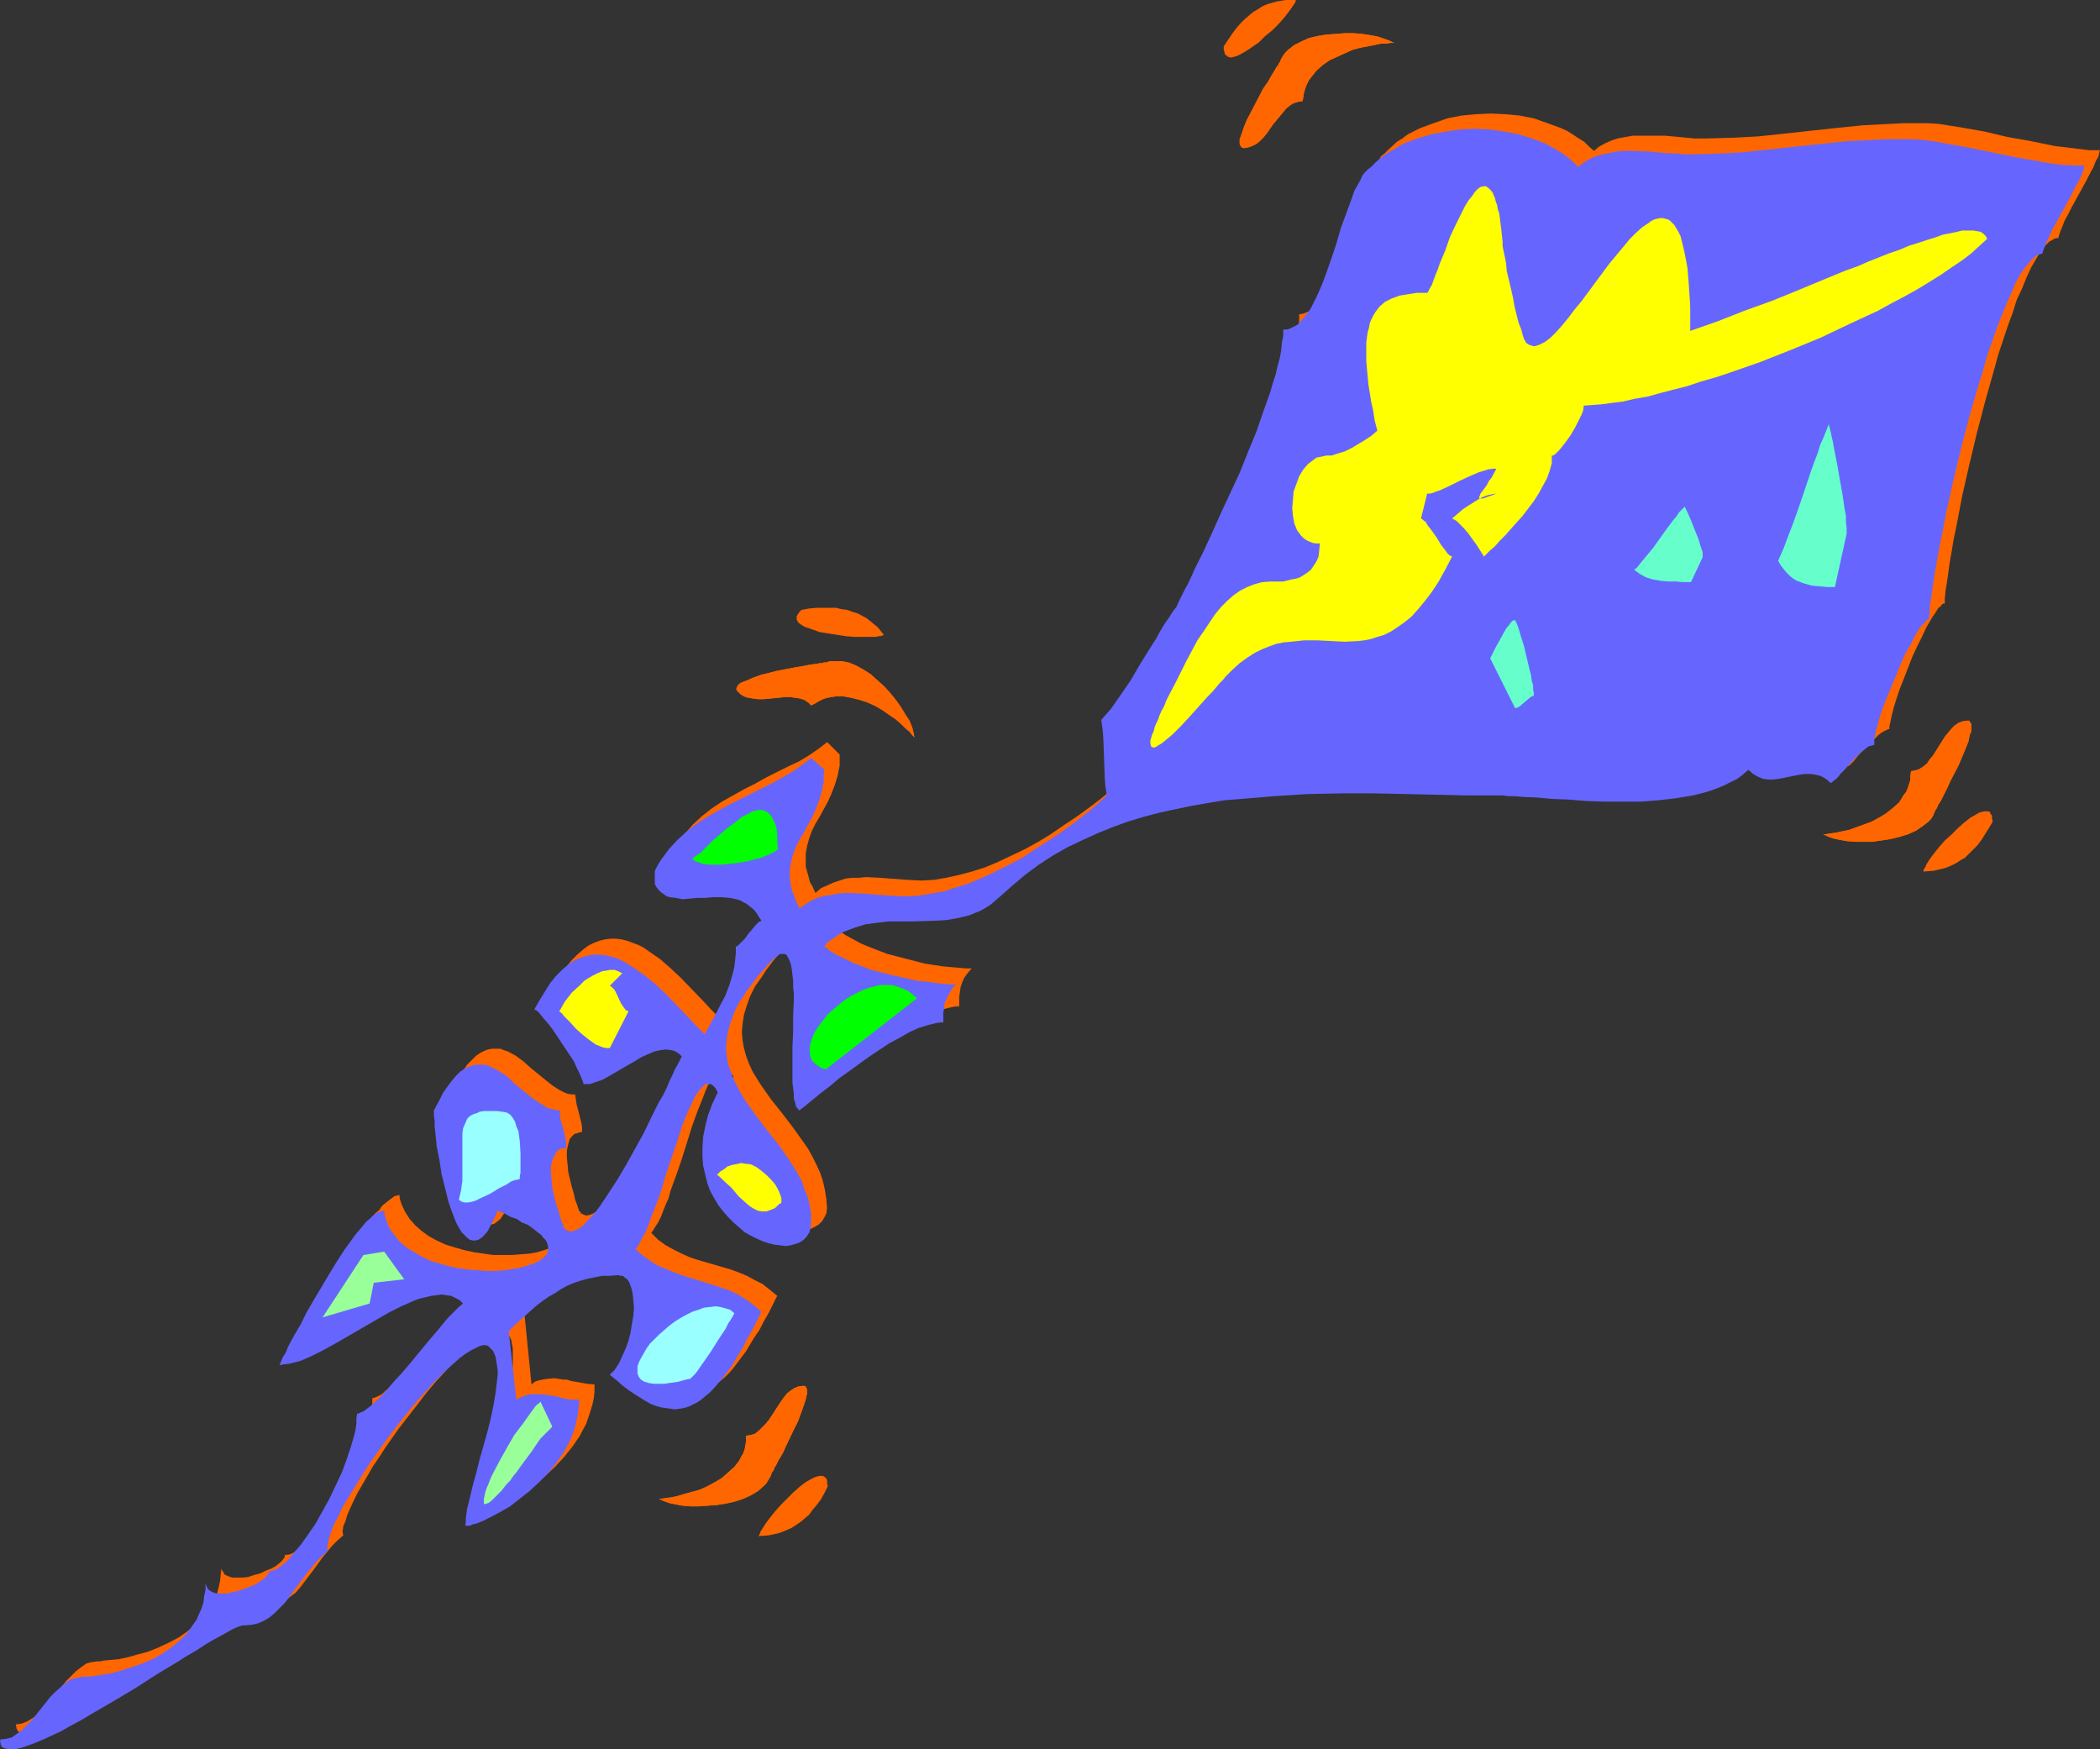 <?xml version="1.0" encoding="UTF-8" standalone="no"?>
<svg
   version="1.0"
   width="129.724mm"
   height="108.054mm"
   id="svg27"
   sodipodi:docname="Kite 06.wmf"
   xmlns:inkscape="http://www.inkscape.org/namespaces/inkscape"
   xmlns:sodipodi="http://sodipodi.sourceforge.net/DTD/sodipodi-0.dtd"
   xmlns="http://www.w3.org/2000/svg"
   xmlns:svg="http://www.w3.org/2000/svg">
  <rect width="100%" height="100%" fill="#333333" stroke="none"/>
  <sodipodi:namedview
     id="namedview27"
     pagecolor="#ffffff"
     bordercolor="#000000"
     borderopacity="0.25"
     inkscape:showpageshadow="2"
     inkscape:pageopacity="0.0"
     inkscape:pagecheckerboard="0"
     inkscape:deskcolor="#d1d1d1"
     inkscape:document-units="mm" />
  <defs
     id="defs1">
    <pattern
       id="WMFhbasepattern"
       patternUnits="userSpaceOnUse"
       width="6"
       height="6"
       x="0"
       y="0" />
  </defs>
  <path
     style="fill:#ff6600;fill-opacity:1;fill-rule:evenodd;stroke:none"
     d="m 447.631,28.767 h -3.394 l -3.07,0.162 -6.302,0.323 -6.302,0.646 -5.979,0.646 -5.979,0.646 -5.979,0.646 -5.979,0.323 -6.141,0.162 h -1.293 -1.616 l -3.394,-0.323 -3.555,-0.323 h -3.878 -1.778 -1.778 l -1.778,0.323 -1.778,0.323 -1.454,0.485 -1.454,0.646 -1.454,0.808 -1.131,0.97 -1.131,-0.97 -1.131,-1.131 -1.293,-0.808 -1.454,-0.97 -1.293,-0.808 -1.454,-0.646 -3.07,-1.131 -3.232,-1.131 -3.232,-0.646 -3.394,-0.323 -3.394,-0.162 -3.555,0.162 -3.394,0.323 -3.232,0.646 -3.232,1.131 -3.07,1.131 -2.909,1.455 -1.293,0.97 -1.293,0.808 -2.262,2.101 -0.646,0.646 -0.808,0.646 -0.485,0.97 -0.646,0.97 -0.646,1.131 -0.485,1.293 -1.131,2.586 -1.131,3.071 -1.131,3.232 -0.97,3.232 -1.131,3.394 -1.131,3.232 -1.131,3.071 -1.293,2.909 -0.646,1.293 -0.646,1.293 -0.646,1.131 -0.808,0.97 -0.646,0.808 -0.808,0.808 -0.808,0.646 -0.97,0.323 -0.808,0.323 -0.97,0.162 v 1.455 l -0.162,1.455 -0.323,1.778 -0.323,1.778 -0.485,1.939 -0.485,1.939 -0.646,2.101 -0.646,2.101 -1.454,4.525 -1.778,4.687 -1.939,4.687 -2.101,4.848 -2.101,4.848 -1.939,4.687 -2.262,4.525 -1.939,4.202 -0.97,1.939 -0.97,1.939 -0.808,1.939 -0.808,1.616 -0.808,1.616 -0.808,1.454 -0.646,1.293 -0.485,1.131 -0.97,1.293 -0.808,1.293 -1.131,1.616 -0.97,1.616 -1.131,1.778 -1.131,1.778 -2.262,3.879 -2.424,3.879 -2.424,3.555 -1.131,1.616 -1.131,1.616 -1.131,1.293 -1.131,1.293 0.485,2.101 0.162,2.263 0.162,4.525 v 4.364 l 0.323,2.263 0.323,2.101 -2.424,2.263 -2.747,2.263 -2.747,2.101 -2.909,2.101 -2.909,1.939 -3.07,2.101 -2.909,1.778 -3.232,1.778 -3.07,1.454 -3.07,1.455 -3.07,1.293 -3.07,0.97 -3.07,0.808 -2.909,0.646 -2.909,0.485 -2.909,0.162 -3.232,-0.162 -6.464,-0.485 -3.232,-0.162 -1.616,0.162 h -1.454 l -1.616,0.162 -1.454,0.485 -1.454,0.485 -1.454,0.646 -1.454,0.646 -1.293,1.131 -0.646,-1.454 -0.646,-1.131 -0.323,-1.293 -0.323,-1.131 -0.323,-1.131 v -0.97 -2.101 l 0.323,-1.778 0.485,-1.778 0.646,-1.778 0.808,-1.616 0.97,-1.616 0.97,-1.778 0.97,-1.778 0.808,-1.778 0.808,-2.101 0.646,-2.101 0.485,-2.424 v -1.293 -1.293 l -2.909,-2.909 -2.101,1.616 -2.101,1.455 -2.424,1.455 -2.424,1.131 -5.171,2.586 -2.586,1.454 -2.586,1.293 -2.586,1.455 -2.586,1.455 -2.424,1.616 -2.262,1.778 -2.101,1.939 -1.939,2.263 -1.778,2.263 -0.808,1.293 -0.646,1.454 v 2.909 l 0.323,0.646 0.485,0.808 0.646,0.485 0.646,0.485 0.485,0.323 0.808,0.323 1.454,0.323 1.616,0.162 1.616,-0.162 h 1.778 l 1.939,-0.162 1.939,-0.162 h 1.778 l 1.778,0.162 1.778,0.485 0.808,0.162 1.616,0.808 0.808,0.646 0.646,0.646 0.646,0.808 0.646,0.808 0.646,1.131 h -0.323 l -0.323,0.162 -0.323,0.323 -0.485,0.323 -0.808,0.97 -0.808,1.131 -0.808,1.131 -0.808,0.97 -0.323,0.323 -0.323,0.323 -0.323,0.162 -0.323,0.162 v 1.455 l -0.162,1.616 -0.162,1.455 -0.323,1.454 -0.808,2.747 -1.131,2.586 -1.131,2.424 -1.131,2.263 -1.293,2.263 -1.131,2.263 -2.262,-2.263 -2.262,-2.424 -4.848,-5.01 -2.424,-2.263 -2.424,-2.101 -2.586,-1.778 -1.131,-0.808 -1.293,-0.646 -1.293,-0.485 -1.293,-0.485 -1.293,-0.323 -1.293,-0.162 h -1.293 l -1.293,0.162 -1.293,0.323 -1.293,0.485 -1.293,0.646 -1.293,0.97 -1.293,1.131 -1.293,1.293 -1.293,1.616 -1.131,1.778 -1.293,2.101 -1.293,2.424 h 0.162 l 0.162,0.162 0.646,0.323 0.646,0.808 0.808,0.97 0.97,1.131 0.97,1.293 1.939,2.909 1.939,3.071 0.808,1.455 0.808,1.293 0.808,1.293 0.485,1.131 0.323,0.97 v 0.646 l 1.454,-0.162 1.454,-0.323 1.454,-0.646 1.454,-0.646 3.07,-1.778 3.07,-1.939 1.454,-0.808 1.454,-0.808 1.616,-0.485 1.293,-0.485 h 1.454 1.293 l 0.646,0.323 0.646,0.323 0.485,0.323 0.646,0.485 -0.485,0.97 -0.485,0.97 -0.646,1.131 -0.646,1.454 -0.646,1.293 -0.808,1.616 -0.808,1.616 -0.808,1.616 -1.778,3.555 -1.939,3.717 -3.878,7.434 -2.101,3.394 -2.101,3.232 -0.97,1.616 -0.97,1.293 -0.97,1.293 -0.97,1.131 -0.97,0.97 -0.808,0.97 -0.808,0.646 -0.808,0.485 -0.808,0.323 -0.808,0.162 -0.485,-0.162 -0.646,-0.323 h -0.162 v -0.323 l -0.323,-0.162 -0.162,-0.485 -0.323,-0.97 -0.485,-1.293 -0.323,-1.454 -0.485,-1.616 -0.808,-3.394 -0.162,-1.778 -0.162,-1.616 v -1.616 l 0.323,-1.455 0.323,-1.131 0.323,-0.485 0.485,-0.485 0.323,-0.323 0.646,-0.162 0.485,-0.162 0.646,-0.162 v -0.97 l -0.162,-1.131 -1.131,-4.364 -0.162,-1.131 -0.162,-1.131 h -0.808 l -0.97,-0.162 -0.808,-0.323 -0.97,-0.485 -1.778,-1.131 -1.616,-1.293 -1.778,-1.454 -1.778,-1.455 -1.616,-1.454 -1.778,-1.293 -1.778,-0.97 -0.97,-0.323 -0.808,-0.323 h -0.97 -0.97 l -0.97,0.162 -0.808,0.323 -0.97,0.485 -0.97,0.646 -0.97,0.97 -1.131,1.131 -0.97,1.455 -0.97,1.616 -0.97,1.778 -1.131,2.101 v 1.131 1.293 l 0.162,1.455 0.162,1.293 0.323,3.232 0.485,3.232 0.646,3.232 0.646,3.232 0.97,3.232 0.323,1.454 0.485,1.293 0.646,1.293 0.485,1.131 0.485,1.131 0.646,0.808 0.485,0.808 0.646,0.646 0.646,0.323 0.646,0.162 h 0.646 l 0.808,-0.162 0.646,-0.485 0.808,-0.646 0.646,-0.97 0.808,-1.293 0.646,-1.455 0.808,-1.939 1.616,0.808 1.616,0.646 1.293,0.646 1.293,0.646 1.131,0.646 0.97,0.485 0.97,0.646 0.646,0.646 0.646,0.646 0.485,0.485 0.485,0.646 0.323,0.485 0.323,0.485 0.162,0.485 v 0.97 l -0.485,0.808 -0.646,0.808 -0.808,0.808 -1.293,0.646 -1.454,0.485 -1.616,0.485 -1.778,0.323 -2.101,0.162 -1.939,0.162 h -2.262 -2.101 l -2.262,-0.323 -2.262,-0.323 -2.262,-0.485 -2.262,-0.646 -2.101,-0.646 -2.101,-0.97 -1.778,-0.97 -1.778,-1.293 -1.454,-1.293 -1.293,-1.455 -1.131,-1.778 -0.808,-1.778 -0.323,-0.97 -0.162,-1.131 -0.485,0.162 -0.646,0.162 -0.646,0.485 -0.646,0.485 -0.808,0.646 -0.808,0.646 -0.646,0.97 -0.97,0.808 -1.616,2.263 -1.778,2.586 -1.778,2.586 -1.939,2.909 -3.555,6.141 -1.616,2.909 -1.616,2.909 -1.454,2.747 -1.293,2.586 -0.646,1.131 -0.485,1.131 -0.485,0.97 -0.485,0.808 h 1.131 l 1.293,-0.162 1.131,-0.323 1.293,-0.485 1.293,-0.485 1.454,-0.646 2.747,-1.454 3.07,-1.616 3.07,-1.616 6.141,-3.717 2.909,-1.616 3.07,-1.616 2.747,-1.131 1.454,-0.485 1.454,-0.485 1.293,-0.323 1.131,-0.162 1.293,-0.162 1.131,0.162 1.131,0.323 0.97,0.323 0.97,0.485 0.808,0.808 -0.323,0.323 -0.646,0.485 -0.485,0.485 -0.646,0.646 -0.646,0.808 -0.808,0.808 -1.616,1.778 -0.808,0.97 -0.808,0.97 -1.778,2.263 -3.878,4.525 -1.939,2.263 -1.778,2.101 -1.778,1.939 -1.778,1.778 -0.808,0.808 -0.646,0.646 -0.808,0.646 -0.646,0.646 -0.646,0.323 -0.646,0.323 -0.485,0.162 -0.485,0.162 v 1.131 l -0.162,1.131 -0.162,1.293 -0.323,1.293 -0.646,2.747 -0.97,3.071 -1.293,2.909 -1.293,3.071 -1.454,3.071 -1.616,2.909 -1.616,2.747 -1.778,2.747 -1.616,2.424 -1.778,1.939 -0.808,0.97 -0.808,0.808 -0.646,0.646 -0.808,0.646 -0.646,0.485 -0.646,0.323 -0.646,0.162 h -0.646 l -0.162,0.646 -0.485,0.646 -0.646,0.646 -0.808,0.646 -1.131,0.646 -1.293,0.485 -1.293,0.646 -1.293,0.323 -1.454,0.485 -1.293,0.162 h -1.293 -1.131 l -0.97,-0.323 -0.808,-0.323 -0.485,-0.808 -0.323,-0.485 v -0.485 l -0.162,1.616 -0.162,1.616 -0.323,1.455 -0.323,1.293 -0.646,1.455 -0.646,1.131 -0.646,1.293 -0.808,0.97 -0.808,1.131 -0.97,0.97 -2.101,1.778 -2.262,1.616 -2.424,1.293 -2.424,1.131 -2.424,0.97 -2.424,0.646 -2.262,0.646 -2.262,0.485 -1.939,0.162 -1.616,0.162 -0.646,0.162 h -0.646 l -1.293,0.162 -1.293,0.323 -1.131,0.808 -1.293,0.97 -1.131,1.131 -1.131,1.131 -4.363,5.495 -1.293,1.131 -0.97,1.293 -1.293,0.808 -1.293,0.808 -1.293,0.485 -1.293,0.162 0.162,0.97 0.162,0.323 0.162,0.323 0.323,0.162 0.485,0.323 h 0.808 1.293 l 1.293,-0.323 1.616,-0.485 1.778,-0.485 1.939,-0.97 1.939,-0.808 2.262,-1.131 2.262,-1.293 2.424,-1.293 2.424,-1.293 5.01,-3.071 5.171,-3.071 5.01,-3.071 2.424,-1.616 2.424,-1.454 2.262,-1.455 2.101,-1.293 2.101,-1.293 1.939,-0.97 1.778,-1.131 1.454,-0.808 1.454,-0.646 1.131,-0.485 0.97,-0.323 0.646,-0.162 1.616,-0.162 1.454,-0.323 1.293,-0.646 1.293,-0.808 1.131,-0.97 1.293,-0.97 1.131,-1.293 0.97,-1.293 2.101,-2.747 2.101,-2.909 2.262,-2.747 1.131,-1.131 1.454,-1.293 -0.162,-0.808 0.162,-1.293 0.485,-1.131 0.485,-1.616 0.646,-1.455 0.808,-1.778 0.97,-1.939 1.131,-1.939 1.131,-1.939 1.293,-2.263 1.454,-2.101 1.454,-2.263 3.07,-4.364 3.394,-4.364 3.232,-4.202 1.778,-2.101 1.616,-1.778 1.778,-1.939 1.616,-1.616 1.616,-1.454 1.454,-1.455 1.454,-1.293 1.293,-0.97 1.293,-0.808 1.131,-0.646 1.131,-0.485 h 0.97 0.646 l 0.646,0.485 0.485,0.646 0.485,0.646 0.323,0.808 0.162,0.97 0.162,0.97 v 1.293 1.131 1.293 l -0.323,2.747 -0.485,2.909 -0.646,3.071 -0.808,3.232 -0.97,3.232 -0.808,3.232 -0.808,3.071 -0.808,3.071 -0.646,2.747 -0.646,2.424 -0.162,1.131 -0.162,1.131 v 0.97 l -0.162,0.97 0.485,-0.162 h 0.646 l 0.646,-0.162 0.646,-0.323 0.808,-0.323 0.97,-0.323 1.939,-0.97 2.101,-1.131 2.262,-1.293 2.262,-1.616 2.262,-1.778 2.262,-2.101 2.101,-2.263 1.939,-2.424 1.778,-2.586 0.646,-1.293 0.808,-1.455 0.485,-1.454 0.485,-1.455 0.485,-1.616 0.323,-1.454 0.162,-1.616 v -1.616 l -1.778,-0.162 -1.778,-0.323 -1.939,-0.323 -0.97,-0.323 h -0.808 l -2.101,-0.323 -1.778,0.162 -0.97,0.162 -0.808,0.162 -0.97,0.323 -0.808,0.646 -1.616,-16.161 1.616,-1.616 1.616,-1.454 1.454,-1.455 1.454,-1.293 1.616,-1.131 1.454,-1.131 1.454,-0.97 1.616,-0.808 1.454,-0.808 1.454,-0.646 1.616,-0.485 1.616,-0.485 1.616,-0.323 1.778,-0.323 1.778,-0.162 h 1.939 0.485 l 0.485,0.162 0.485,0.323 0.323,0.323 0.323,0.323 0.323,0.485 0.646,1.131 0.162,1.455 0.323,1.616 v 1.778 l -0.162,1.939 -0.162,1.939 -0.485,1.939 -0.485,1.939 -0.485,1.939 -0.808,1.778 -0.808,1.616 -0.97,1.455 -1.131,1.293 1.454,1.293 1.454,1.131 1.454,1.131 1.293,0.97 1.293,0.808 1.293,0.646 1.293,0.646 1.293,0.485 1.131,0.323 1.131,0.323 h 0.97 l 1.131,0.162 1.131,-0.162 0.97,-0.162 1.131,-0.323 0.97,-0.485 0.97,-0.485 0.97,-0.646 0.97,-0.808 0.97,-0.808 0.97,-0.97 0.97,-1.131 0.97,-1.293 0.97,-1.293 0.97,-1.293 0.97,-1.616 0.97,-1.616 1.131,-1.616 0.97,-1.939 1.131,-1.939 0.97,-1.939 1.131,-2.263 -1.778,-1.454 -1.616,-1.293 -1.939,-0.97 -1.778,-0.97 -1.939,-0.808 -1.778,-0.646 -3.878,-1.131 -3.878,-1.131 -1.939,-0.646 -1.778,-0.808 -1.939,-0.97 -1.778,-0.97 -1.778,-1.293 -1.616,-1.616 0.485,-0.646 0.485,-0.808 0.646,-0.97 0.646,-1.293 0.485,-1.293 0.646,-1.616 0.646,-1.454 0.485,-1.778 1.293,-3.555 1.293,-3.717 2.424,-7.757 1.293,-3.555 0.646,-1.616 0.646,-1.616 0.485,-1.293 0.646,-1.454 0.646,-1.131 0.646,-0.97 0.646,-0.808 0.485,-0.646 0.646,-0.323 0.646,-0.162 h 0.485 l 0.646,0.485 0.485,0.646 0.646,0.808 -1.293,2.747 -0.97,2.586 -0.646,2.586 -0.485,2.424 -0.162,2.424 v 2.263 l 0.162,2.101 0.323,2.101 0.646,1.939 0.646,1.778 0.97,1.778 0.97,1.616 0.97,1.454 1.131,1.455 1.293,1.293 1.293,0.97 1.454,1.131 1.293,0.808 1.454,0.808 1.454,0.485 1.454,0.485 1.293,0.323 1.293,0.323 h 1.293 l 1.131,-0.162 1.131,-0.162 0.97,-0.485 0.808,-0.485 0.808,-0.808 0.485,-0.808 0.485,-0.97 0.162,-1.293 -0.162,-2.101 -0.323,-2.101 -0.485,-2.101 -0.646,-1.939 -0.808,-1.778 -0.97,-1.939 -0.97,-1.778 -1.131,-1.616 -2.424,-3.394 -2.586,-3.394 -2.586,-3.232 -2.262,-3.232 -1.131,-1.778 -0.97,-1.616 -0.808,-1.778 -0.646,-1.778 -0.485,-1.778 -0.323,-1.778 -0.162,-1.939 0.162,-1.939 0.323,-2.101 0.646,-2.101 0.808,-2.263 1.131,-2.263 0.808,-1.131 0.808,-1.131 0.808,-1.293 0.97,-1.293 0.97,-1.293 1.131,-1.293 1.293,-1.293 1.293,-1.454 0.808,-0.646 0.646,-0.323 0.646,-0.162 h 0.485 l 0.485,0.323 0.323,0.646 0.323,0.646 0.323,0.97 0.162,1.131 0.162,1.131 0.162,1.454 v 1.455 1.455 1.778 3.555 3.555 l -0.162,3.555 -0.162,3.555 0.162,3.394 v 1.455 l 0.162,1.454 v 1.131 l 0.162,1.293 0.323,0.808 0.162,0.808 0.323,0.646 0.485,0.323 1.454,-1.131 1.616,-1.455 1.939,-1.455 2.101,-1.616 2.101,-1.616 2.262,-1.778 4.686,-3.394 2.424,-1.616 2.424,-1.616 2.424,-1.293 2.262,-1.131 2.101,-1.131 2.101,-0.646 1.939,-0.485 0.97,-0.162 h 0.808 v -2.263 l 0.162,-1.131 0.162,-1.131 0.323,-0.97 0.485,-1.131 0.808,-1.131 0.97,-1.131 h -1.454 l -1.616,-0.162 -1.939,-0.162 -1.778,-0.162 -2.101,-0.323 -2.101,-0.323 -4.363,-1.131 -4.363,-1.131 -2.101,-0.808 -2.101,-0.808 -1.939,-0.808 -1.778,-0.97 -1.778,-0.97 -1.454,-0.97 1.131,-1.131 1.131,-0.97 1.293,-0.808 2.424,-1.131 1.131,-0.485 2.586,-0.646 2.747,-0.485 2.747,-0.162 5.333,-0.162 h 5.494 l 2.747,-0.323 2.586,-0.323 2.586,-0.808 1.293,-0.485 1.293,-0.485 1.131,-0.646 1.131,-0.808 1.293,-0.97 0.97,-0.97 3.07,-2.747 3.07,-2.424 3.07,-2.263 3.232,-2.101 3.394,-1.778 3.394,-1.778 3.394,-1.616 3.555,-1.455 3.717,-1.293 3.555,-0.97 3.878,-1.131 3.717,-0.808 3.878,-0.808 3.717,-0.646 3.878,-0.485 3.878,-0.485 7.918,-0.646 7.757,-0.323 7.595,-0.323 h 7.757 l 7.595,0.162 7.272,0.162 6.949,0.162 h 6.787 1.293 l 1.454,0.162 h 1.454 l 1.616,0.162 3.394,0.162 3.717,0.323 3.878,0.323 4.04,0.162 4.202,0.162 4.363,0.162 4.202,-0.162 4.202,-0.323 4.04,-0.323 4.04,-0.808 1.778,-0.485 1.939,-0.485 1.778,-0.485 1.616,-0.808 1.616,-0.808 1.454,-0.646 1.454,-1.131 1.293,-0.97 1.131,0.97 1.131,0.646 1.131,0.323 1.293,0.162 h 1.131 l 1.293,-0.162 2.424,-0.485 2.424,-0.485 1.293,-0.162 h 1.293 l 1.131,0.162 1.131,0.323 1.293,0.646 0.97,0.97 0.323,-0.162 0.485,-0.162 0.485,-0.485 0.485,-0.485 0.646,-0.808 0.646,-0.808 1.454,-1.455 1.616,-1.616 1.454,-1.455 0.808,-0.646 0.646,-0.323 0.646,-0.323 0.485,-0.162 v -0.646 l 0.162,-0.646 0.162,-0.808 0.162,-0.808 0.485,-1.939 0.646,-2.101 0.808,-2.424 0.97,-2.424 1.939,-5.01 1.131,-2.424 1.131,-2.263 0.97,-2.101 1.131,-1.939 0.485,-0.808 0.485,-0.646 0.485,-0.808 0.323,-0.485 0.485,-0.323 0.323,-0.485 0.323,-0.162 h 0.323 v -0.646 -0.646 l 0.162,-1.616 0.323,-1.939 0.323,-2.263 0.323,-2.424 0.485,-2.747 0.485,-2.909 0.646,-3.071 0.646,-3.394 0.646,-3.394 0.808,-3.555 0.808,-3.555 1.778,-7.434 1.939,-7.434 2.101,-7.434 0.97,-3.555 1.131,-3.394 1.131,-3.394 1.131,-3.071 0.97,-3.071 1.293,-2.747 0.97,-2.424 1.131,-2.424 1.131,-1.939 0.97,-1.616 1.131,-1.455 0.485,-0.485 0.485,-0.485 0.646,-0.323 0.485,-0.323 0.485,-0.162 h 0.485 l 0.162,-0.646 0.323,-0.97 0.485,-1.131 0.485,-1.293 0.808,-1.455 0.808,-1.616 1.778,-3.232 1.778,-3.232 0.808,-1.616 0.808,-1.455 0.485,-1.293 0.646,-1.131 0.162,-0.808 0.162,-0.646 h -2.586 l -2.586,-0.323 -2.586,-0.323 -2.747,-0.323 -5.494,-1.131 -5.494,-0.97 -5.494,-1.293 -5.494,-0.97 -5.171,-0.808 -2.586,-0.162 z"
     id="path1" />
  <path
     style="fill:#6666ff;fill-opacity:1;fill-rule:evenodd;stroke:none"
     d="m 443.915,32.484 h -3.232 l -3.232,0.162 -6.302,0.323 -6.141,0.646 -6.141,0.646 -5.979,0.646 -5.979,0.646 -5.979,0.323 -5.979,0.162 h -1.454 l -1.616,-0.162 -3.394,-0.162 -3.555,-0.323 -3.717,-0.162 h -1.939 l -1.778,0.162 -1.778,0.323 -1.616,0.323 -1.616,0.485 -1.454,0.646 -1.293,0.808 -1.293,0.97 -1.131,-1.131 -1.131,-0.97 -1.293,-0.97 -1.293,-0.808 -1.454,-0.808 -1.454,-0.808 -3.07,-1.131 -3.07,-0.97 -3.394,-0.646 -3.394,-0.485 -3.394,-0.162 -3.394,0.162 -3.394,0.485 -3.394,0.646 -3.232,0.97 -3.07,1.131 -1.454,0.808 -1.293,0.808 -1.454,0.808 -1.293,0.97 -1.131,0.97 -1.131,1.131 -0.808,0.646 -0.646,0.646 -0.646,0.808 -0.485,1.131 -0.646,1.131 -0.646,1.131 -0.97,2.747 -1.131,3.071 -1.131,3.071 -0.97,3.394 -1.131,3.394 -1.131,3.232 -1.131,3.071 -1.293,2.909 -0.646,1.293 -0.646,1.293 -0.646,0.97 -0.808,0.97 -0.808,0.97 -0.646,0.808 -0.808,0.485 -0.97,0.485 -0.808,0.323 h -0.97 v 1.455 l -0.323,1.616 -0.162,1.778 -0.323,1.778 -0.485,1.778 -0.485,2.101 -0.646,1.939 -0.646,2.263 -1.616,4.525 -1.616,4.687 -1.939,4.687 -1.939,4.848 -2.262,4.848 -2.101,4.525 -2.101,4.687 -1.939,4.202 -0.97,1.939 -0.97,1.939 -0.808,1.778 -0.808,1.778 -0.808,1.454 -0.808,1.616 -0.646,1.293 -0.485,1.131 -0.97,1.293 -0.808,1.293 -1.131,1.616 -0.97,1.616 -0.97,1.778 -1.131,1.778 -2.424,3.879 -2.262,3.879 -2.424,3.555 -1.131,1.616 -1.131,1.616 -1.131,1.293 -1.131,1.293 0.323,2.263 0.162,2.101 0.162,4.364 0.162,4.525 0.162,2.263 0.323,2.101 -2.424,2.263 -2.747,2.263 -2.747,2.101 -2.909,2.101 -2.909,1.939 -3.07,1.939 -2.909,1.939 -3.07,1.616 -3.232,1.616 -3.07,1.455 -3.07,1.293 -3.07,0.97 -3.07,0.97 -2.909,0.485 -2.909,0.485 -2.909,0.162 -3.232,-0.162 -6.464,-0.485 -3.232,-0.162 h -1.454 l -1.616,0.162 -1.454,0.323 -1.454,0.162 -1.616,0.485 -1.454,0.646 -1.293,0.808 -1.454,0.97 -0.646,-1.293 -0.485,-1.293 -0.485,-1.131 -0.323,-1.131 -0.162,-1.131 -0.162,-1.131 v -1.939 l 0.323,-1.939 0.485,-1.778 0.646,-1.616 0.808,-1.616 0.97,-1.616 0.97,-1.778 0.97,-1.778 0.808,-1.778 0.808,-2.101 0.646,-2.101 0.485,-2.424 v -1.293 l 0.162,-1.454 -3.07,-2.747 -1.939,1.454 -2.262,1.616 -2.262,1.293 -2.586,1.455 -5.171,2.586 -5.171,2.586 -2.586,1.455 -2.586,1.455 -2.424,1.616 -2.262,1.778 -2.101,1.939 -1.939,2.101 -1.778,2.424 -0.808,1.293 -0.646,1.293 v 3.071 l 0.323,0.646 0.485,0.646 0.646,0.646 0.485,0.323 0.646,0.485 0.808,0.323 1.454,0.162 1.616,0.323 1.778,-0.162 1.778,-0.162 h 1.778 l 1.939,-0.162 h 1.778 l 1.939,0.162 1.616,0.323 0.97,0.323 1.454,0.808 0.808,0.646 0.808,0.646 0.646,0.808 0.485,0.808 0.646,0.97 -0.323,0.162 -0.323,0.162 -0.323,0.323 -0.323,0.323 -0.808,0.97 -0.97,1.131 -0.808,1.131 -0.808,0.808 -0.323,0.323 -0.323,0.323 -0.323,0.323 h -0.323 v 1.616 l -0.162,1.616 -0.162,1.455 -0.323,1.454 -0.808,2.747 -0.97,2.586 -1.293,2.424 -1.131,2.263 -2.424,4.364 -2.262,-2.263 -2.262,-2.424 -4.686,-4.848 -2.424,-2.263 -2.586,-2.101 -2.586,-1.778 -1.293,-0.808 -1.131,-0.646 -1.293,-0.646 -1.293,-0.323 -1.293,-0.323 -1.293,-0.162 h -1.293 l -1.293,0.162 -1.293,0.323 -1.293,0.485 -1.293,0.646 -1.293,0.97 -1.293,1.131 -1.293,1.293 -1.293,1.616 -1.131,1.778 -1.293,2.101 -1.293,2.263 0.162,0.162 h 0.162 l 0.646,0.485 0.646,0.808 0.808,0.97 0.97,1.131 0.97,1.293 1.939,2.909 1.939,2.909 0.97,1.455 0.646,1.454 0.646,1.293 0.485,1.131 0.323,0.808 0.162,0.646 h 1.454 l 1.454,-0.485 1.454,-0.485 1.454,-0.808 3.07,-1.778 3.07,-1.778 1.616,-0.97 1.454,-0.646 1.454,-0.646 1.454,-0.323 1.293,-0.162 1.293,0.162 0.646,0.162 0.646,0.323 0.646,0.485 0.485,0.485 -0.485,0.97 -0.485,0.97 -0.646,1.131 -0.646,1.454 -0.646,1.293 -0.646,1.616 -0.808,1.616 -0.97,1.616 -1.778,3.555 -1.778,3.717 -4.04,7.273 -2.101,3.555 -2.101,3.232 -0.97,1.454 -0.97,1.455 -0.97,1.293 -0.97,1.131 -0.97,0.97 -0.808,0.97 -0.808,0.646 -0.808,0.485 -0.808,0.323 -0.646,0.162 -0.808,-0.162 -0.485,-0.323 -0.162,-0.162 -0.162,-0.162 -0.162,-0.323 v -0.323 l -0.485,-0.97 -0.323,-1.293 -0.485,-1.454 -0.485,-1.616 -0.808,-3.394 -0.162,-1.778 -0.162,-1.616 v -1.616 l 0.323,-1.455 0.485,-1.131 0.323,-0.485 0.323,-0.485 0.323,-0.323 0.646,-0.323 h 0.485 l 0.646,-0.162 v -1.131 l -0.162,-0.97 -0.485,-2.263 -0.646,-2.101 -0.162,-1.131 v -1.131 h -0.97 l -0.808,-0.323 -0.97,-0.162 -0.808,-0.485 -1.778,-1.131 -1.778,-1.293 -1.778,-1.454 -1.778,-1.455 -1.616,-1.616 -1.778,-1.131 -1.778,-0.97 -0.97,-0.485 -0.808,-0.162 h -0.97 -0.97 l -0.808,0.162 -0.97,0.323 -0.97,0.485 -0.97,0.646 -0.97,0.97 -0.97,1.131 -0.97,1.293 -1.131,1.616 -0.97,1.939 -1.131,2.101 v 1.131 l 0.162,1.293 v 1.293 l 0.162,1.454 0.323,3.232 0.646,3.232 0.485,3.232 0.808,3.232 0.808,3.232 0.485,1.454 0.485,1.293 0.485,1.293 0.485,1.131 0.646,1.131 0.485,0.808 0.646,0.646 0.646,0.646 0.646,0.485 0.646,0.162 h 0.646 l 0.646,-0.162 0.808,-0.485 0.646,-0.646 0.808,-0.97 0.646,-1.293 0.808,-1.455 0.808,-1.939 1.616,0.646 1.454,0.808 1.454,0.485 1.131,0.808 1.293,0.485 0.97,0.646 0.808,0.646 0.808,0.646 0.646,0.485 0.485,0.646 0.485,0.485 0.323,0.485 0.162,0.485 0.162,0.646 v 0.808 l -0.323,0.97 -0.808,0.808 -0.808,0.646 -1.293,0.646 -1.454,0.485 -1.616,0.485 -1.778,0.323 -1.939,0.323 -2.101,0.162 h -2.101 l -2.262,-0.162 -2.262,-0.162 -2.262,-0.323 -2.262,-0.485 -2.262,-0.646 -2.101,-0.646 -1.939,-0.97 -1.939,-1.131 -1.778,-1.131 -1.454,-1.293 -1.293,-1.616 -1.131,-1.616 -0.646,-1.778 -0.323,-0.97 -0.162,-1.131 -0.646,0.162 -0.646,0.162 -0.646,0.323 -0.646,0.485 -0.808,0.808 -0.808,0.646 -0.646,0.808 -0.808,0.97 -0.97,1.131 -0.808,1.131 -1.778,2.424 -1.778,2.747 -1.778,2.909 -3.555,5.98 -1.778,3.071 -1.454,2.909 -1.616,2.747 -1.293,2.424 -0.485,1.293 -0.646,0.97 -0.485,1.131 -0.323,0.808 0.97,-0.162 1.293,-0.162 1.293,-0.323 1.293,-0.323 1.131,-0.485 1.454,-0.646 2.909,-1.454 2.909,-1.616 3.07,-1.778 6.141,-3.555 3.07,-1.778 2.909,-1.454 2.909,-1.293 1.293,-0.485 1.454,-0.323 1.293,-0.323 1.293,-0.162 1.131,-0.162 1.131,0.162 1.131,0.162 0.97,0.485 0.97,0.485 0.808,0.808 -0.323,0.323 -0.646,0.485 -0.485,0.485 -0.646,0.646 -0.646,0.646 -0.808,0.808 -1.454,1.778 -0.808,0.97 -0.97,1.131 -1.778,2.101 -3.717,4.525 -1.939,2.263 -1.939,2.101 -1.778,2.101 -1.616,1.778 -0.97,0.808 -0.646,0.646 -0.808,0.646 -0.646,0.485 -0.646,0.485 -0.485,0.162 -0.646,0.323 h -0.323 l -0.162,1.131 v 1.131 l -0.162,1.293 -0.323,1.455 -0.808,2.747 -0.97,2.909 -1.131,3.071 -1.454,3.071 -1.454,3.071 -1.616,2.909 -1.616,2.909 -1.778,2.586 -1.616,2.263 -1.778,2.101 -0.808,0.97 -0.646,0.808 -0.808,0.646 -0.808,0.646 -0.646,0.485 -0.646,0.323 -0.646,0.162 -0.646,0.162 -0.162,0.485 -0.485,0.646 -0.646,0.646 -0.97,0.646 -0.97,0.646 -1.293,0.485 -1.293,0.485 -1.293,0.485 -1.454,0.323 -1.293,0.323 h -1.293 -1.131 l -0.97,-0.323 -0.808,-0.485 -0.485,-0.646 -0.162,-0.485 -0.162,-0.485 v 1.616 l -0.323,1.454 -0.162,1.455 -0.485,1.454 -0.646,1.455 -0.485,1.131 -0.808,1.131 -0.808,1.131 -0.808,1.131 -0.97,0.97 -2.101,1.778 -2.262,1.616 -2.262,1.293 -2.586,1.131 -2.424,0.808 -2.424,0.808 -2.262,0.646 -2.101,0.323 -1.939,0.323 -1.616,0.162 h -0.646 -0.646 l -1.454,0.323 -1.293,0.323 -1.131,0.808 -1.131,0.97 -1.293,1.131 -1.131,1.131 -4.363,5.495 -1.131,1.131 -1.131,1.131 -1.293,0.97 -1.131,0.808 -1.454,0.323 L 0,406.13 l 0.162,1.131 0.162,0.323 0.162,0.323 0.485,0.162 0.323,0.162 0.97,0.162 h 1.131 l 1.454,-0.323 1.454,-0.485 1.778,-0.646 1.939,-0.808 2.101,-0.97 2.101,-0.97 2.262,-1.293 2.424,-1.293 2.424,-1.454 5.01,-2.909 5.171,-3.071 5.01,-3.232 2.424,-1.455 2.424,-1.454 2.262,-1.455 2.262,-1.293 1.939,-1.293 1.939,-1.131 1.778,-0.97 1.454,-0.808 1.454,-0.808 1.131,-0.485 0.97,-0.323 h 0.646 l 1.616,-0.162 1.454,-0.323 1.454,-0.646 1.293,-0.808 1.131,-0.97 1.131,-1.131 1.131,-1.131 0.97,-1.293 4.202,-5.656 2.262,-2.747 1.293,-1.293 1.293,-1.131 v -0.97 l 0.162,-1.131 0.323,-1.293 0.485,-1.454 0.646,-1.616 0.97,-1.778 0.808,-1.778 1.131,-1.939 1.293,-2.101 1.293,-2.101 1.293,-2.101 1.454,-2.263 3.07,-4.364 3.394,-4.525 3.394,-4.202 1.616,-1.939 1.778,-1.939 1.616,-1.778 1.616,-1.616 1.616,-1.616 1.454,-1.293 1.454,-1.293 1.293,-0.97 1.293,-0.808 1.293,-0.646 0.97,-0.485 0.97,-0.162 0.808,0.162 0.485,0.485 0.646,0.646 0.323,0.646 0.323,0.808 0.323,1.939 0.162,1.131 v 1.293 l -0.162,1.293 -0.323,2.747 -0.485,2.909 -0.646,3.071 -0.808,3.232 -1.778,6.303 -0.808,3.232 -0.808,2.909 -0.646,2.747 -0.646,2.586 -0.162,1.131 -0.162,1.131 v 0.97 l -0.162,0.808 h 0.485 0.646 l 0.646,-0.323 0.808,-0.162 0.808,-0.323 0.808,-0.323 1.939,-0.97 2.101,-1.131 2.262,-1.293 2.262,-1.778 2.262,-1.778 2.262,-2.101 2.101,-2.101 1.939,-2.424 1.778,-2.586 0.808,-1.454 0.646,-1.293 0.646,-1.616 0.485,-1.454 0.323,-1.455 0.323,-1.616 0.162,-1.455 0.162,-1.778 h -1.778 l -1.939,-0.323 -1.778,-0.485 -1.131,-0.162 -0.808,-0.162 -1.939,-0.162 h -1.939 l -0.808,0.162 -0.97,0.323 -0.808,0.323 -0.808,0.485 -1.778,-16 1.616,-1.616 1.616,-1.454 1.616,-1.455 1.454,-1.293 1.454,-1.131 1.616,-1.131 1.454,-0.808 1.454,-0.97 1.454,-0.808 1.616,-0.646 1.454,-0.485 1.778,-0.485 1.616,-0.323 1.616,-0.323 h 1.778 l 1.939,-0.162 0.646,0.162 h 0.485 l 0.323,0.323 0.485,0.323 0.323,0.323 0.323,0.485 0.485,1.293 0.323,1.293 0.162,1.616 0.162,1.778 -0.162,1.939 -0.323,1.939 -0.323,1.939 -0.485,1.939 -0.646,1.778 -0.808,1.778 -0.808,1.778 -0.97,1.455 -1.131,1.131 1.616,1.293 1.454,1.293 1.293,0.97 1.454,0.97 1.293,0.808 1.293,0.808 1.131,0.646 1.293,0.485 1.131,0.323 1.131,0.162 1.131,0.162 0.97,0.162 1.131,-0.162 0.97,-0.162 1.131,-0.323 0.97,-0.485 0.97,-0.485 0.97,-0.646 0.97,-0.808 0.97,-0.808 0.97,-0.97 0.97,-1.131 0.97,-1.131 0.97,-1.293 1.131,-1.455 0.97,-1.616 0.97,-1.616 0.97,-1.616 0.97,-1.939 1.131,-1.939 0.97,-1.939 1.131,-2.263 -1.616,-1.454 -1.778,-1.293 -1.778,-1.131 -1.939,-0.97 -1.778,-0.646 -1.939,-0.646 -7.757,-2.424 -1.778,-0.646 -1.939,-0.808 -1.939,-0.808 -1.778,-1.131 -1.778,-1.293 -1.616,-1.455 0.646,-0.646 0.485,-0.97 0.485,-0.97 0.646,-1.131 0.646,-1.454 0.485,-1.455 0.646,-1.616 0.646,-1.616 1.293,-3.555 1.131,-3.879 2.586,-7.596 1.131,-3.555 0.646,-1.616 0.646,-1.616 0.646,-1.454 0.646,-1.293 0.485,-1.131 0.646,-0.97 0.646,-0.808 0.646,-0.646 0.485,-0.485 h 0.646 0.646 l 0.485,0.323 0.646,0.646 0.485,0.97 -1.293,2.747 -0.97,2.586 -0.646,2.586 -0.485,2.424 -0.162,2.424 v 2.263 l 0.162,2.101 0.485,2.101 0.485,1.939 0.646,1.778 0.97,1.778 0.97,1.616 1.131,1.454 1.131,1.293 1.293,1.293 1.293,1.131 1.293,1.131 1.454,0.808 1.293,0.646 1.454,0.646 1.454,0.485 1.293,0.323 1.454,0.162 1.131,0.162 1.131,-0.162 1.131,-0.323 0.97,-0.323 0.97,-0.646 0.646,-0.646 0.646,-0.97 0.323,-0.97 0.162,-1.293 v -2.101 l -0.323,-2.101 -0.485,-1.939 -0.808,-1.939 -0.646,-1.939 -0.97,-1.778 -1.131,-1.778 -1.131,-1.778 -2.424,-3.394 -2.586,-3.232 -2.424,-3.232 -2.424,-3.394 -0.97,-1.616 -0.97,-1.778 -0.808,-1.616 -0.646,-1.778 -0.646,-1.778 -0.323,-1.939 -0.162,-1.778 0.162,-1.939 0.323,-2.101 0.646,-2.101 0.808,-2.263 1.131,-2.263 0.808,-1.131 0.808,-1.293 0.808,-1.131 0.97,-1.293 0.97,-1.293 1.131,-1.293 1.293,-1.455 1.293,-1.293 0.808,-0.646 0.646,-0.485 h 0.646 0.485 l 0.485,0.323 0.323,0.646 0.323,0.646 0.323,0.97 0.162,0.97 0.162,1.293 0.162,1.454 v 1.455 l 0.162,1.455 v 1.616 l -0.162,3.555 v 3.717 l -0.162,3.555 v 6.788 1.616 l 0.162,1.293 0.162,1.293 v 1.131 l 0.323,0.97 0.162,0.808 0.485,0.646 0.323,0.323 1.454,-1.131 1.778,-1.455 1.778,-1.455 2.101,-1.616 2.101,-1.778 2.262,-1.616 4.686,-3.394 2.424,-1.616 2.424,-1.616 2.424,-1.293 2.262,-1.293 2.101,-0.97 2.101,-0.646 1.939,-0.485 0.97,-0.162 h 0.808 v -2.263 l 0.162,-1.131 0.162,-1.131 0.485,-1.131 0.485,-0.97 0.646,-1.131 0.97,-1.131 h -1.454 l -1.616,-0.162 -1.778,-0.162 -1.939,-0.323 -2.101,-0.162 -2.101,-0.485 -4.363,-0.97 -4.363,-1.131 -2.101,-0.808 -2.101,-0.808 -1.939,-0.97 -1.778,-0.808 -1.616,-0.97 -1.454,-1.131 0.97,-1.131 1.293,-0.808 1.131,-0.808 1.131,-0.646 1.293,-0.485 1.293,-0.485 2.586,-0.808 2.586,-0.323 2.747,-0.323 h 5.494 l 5.494,-0.162 2.586,-0.162 2.747,-0.485 2.586,-0.646 1.131,-0.485 1.293,-0.485 1.131,-0.646 1.293,-0.808 1.131,-0.97 1.131,-0.97 2.909,-2.586 3.07,-2.586 3.07,-2.263 3.232,-2.101 3.394,-1.939 3.394,-1.616 3.555,-1.616 3.555,-1.455 3.555,-1.293 3.717,-1.131 3.717,-0.97 3.717,-0.808 3.878,-0.808 3.717,-0.646 3.878,-0.646 4.04,-0.323 7.757,-0.646 7.757,-0.485 7.757,-0.162 h 7.595 l 7.595,0.162 7.272,0.162 7.11,0.162 h 6.787 1.293 l 1.293,0.162 h 1.454 l 1.616,0.162 3.555,0.162 3.555,0.323 4.04,0.162 4.04,0.323 4.202,0.162 h 4.202 4.202 l 4.202,-0.323 4.202,-0.485 3.878,-0.646 1.939,-0.485 1.778,-0.485 1.778,-0.646 1.616,-0.646 1.616,-0.808 1.616,-0.808 1.293,-0.97 1.293,-1.131 1.131,0.97 1.131,0.646 1.131,0.485 1.293,0.162 h 1.131 l 1.293,-0.162 2.424,-0.485 2.424,-0.485 1.293,-0.162 h 1.293 l 1.131,0.162 1.293,0.323 1.131,0.646 1.131,0.97 0.323,-0.162 0.323,-0.323 0.485,-0.323 0.646,-0.646 0.485,-0.646 0.808,-0.808 1.454,-1.616 1.454,-1.616 1.454,-1.293 0.808,-0.646 0.646,-0.485 0.646,-0.162 0.646,-0.162 v -0.646 -0.646 l 0.162,-0.808 0.162,-0.808 0.485,-1.939 0.646,-2.263 0.808,-2.263 0.97,-2.424 2.101,-5.01 0.97,-2.424 1.131,-2.424 1.131,-1.939 0.97,-1.939 0.485,-0.808 0.485,-0.808 0.485,-0.646 0.485,-0.485 0.323,-0.323 0.323,-0.485 0.323,-0.162 h 0.323 v -0.646 l 0.162,-0.646 v -1.616 l 0.323,-1.939 0.323,-2.263 0.323,-2.424 0.485,-2.747 0.485,-2.909 0.646,-3.232 0.646,-3.232 0.646,-3.394 0.808,-3.555 0.808,-3.717 1.778,-7.434 1.939,-7.434 2.101,-7.273 1.131,-3.555 0.97,-3.555 1.131,-3.232 1.131,-3.232 1.131,-2.909 1.131,-2.747 1.131,-2.586 0.97,-2.263 1.131,-2.101 1.131,-1.616 1.131,-1.293 0.485,-0.646 0.485,-0.323 0.485,-0.485 0.485,-0.162 0.485,-0.162 0.485,-0.162 0.162,-0.646 0.323,-0.808 0.485,-1.293 0.646,-1.293 0.646,-1.455 0.808,-1.455 1.778,-3.232 1.778,-3.232 0.808,-1.616 0.808,-1.455 0.646,-1.293 0.485,-1.131 0.323,-0.97 v -0.646 h -2.424 l -2.747,-0.162 -2.586,-0.323 -2.747,-0.485 -5.494,-0.97 -10.989,-2.263 -5.494,-0.97 -2.586,-0.485 -2.586,-0.323 -2.586,-0.162 z"
     id="path2" />
  <path
     style="fill:#ffff00;fill-opacity:1;fill-rule:evenodd;stroke:none"
     d="m 356.489,80.159 0.485,0.323 0.485,0.162 0.485,0.162 h 0.485 l 0.485,-0.162 0.485,-0.162 0.646,-0.323 0.646,-0.323 1.293,-0.97 1.293,-1.293 1.454,-1.616 1.454,-1.778 1.454,-1.939 1.616,-1.939 3.232,-4.364 3.232,-4.364 1.616,-1.939 1.616,-1.939 1.454,-1.778 1.616,-1.616 1.454,-1.293 1.454,-0.97 0.646,-0.485 0.646,-0.323 0.646,-0.162 0.808,-0.162 h 0.485 l 0.646,0.162 0.646,0.162 0.485,0.323 0.485,0.485 0.485,0.485 0.485,0.808 0.485,0.808 0.485,0.97 0.323,1.293 0.323,1.293 0.323,1.455 0.323,1.616 0.323,1.778 0.162,1.939 0.162,2.101 0.162,2.424 0.162,2.586 v 2.586 3.071 l 6.464,-2.263 6.141,-2.424 6.302,-2.263 5.979,-2.424 5.818,-2.424 5.494,-2.263 2.747,-0.97 2.586,-1.131 2.424,-0.97 2.424,-0.97 2.424,-0.808 2.262,-0.97 2.101,-0.646 1.939,-0.646 2.101,-0.646 1.778,-0.646 1.616,-0.323 1.616,-0.323 1.293,-0.323 h 1.293 1.293 l 0.97,0.162 0.808,0.162 0.646,0.485 0.485,0.485 0.323,0.646 -1.778,1.616 -1.939,1.778 -2.101,1.616 -2.424,1.616 -2.586,1.778 -2.586,1.616 -2.909,1.778 -2.909,1.616 -3.07,1.616 -3.232,1.778 -6.626,3.071 -6.787,3.232 -7.11,2.909 -6.949,2.747 -6.949,2.424 -3.394,1.131 -3.394,0.97 -3.394,1.131 -3.232,0.808 -3.07,0.808 -2.909,0.808 -2.909,0.485 -2.747,0.646 -2.586,0.323 -2.424,0.323 -2.101,0.162 -2.101,0.162 v 0.485 l -0.162,0.808 -0.323,0.808 -0.485,0.97 -0.97,1.939 -1.131,1.939 -1.293,1.778 -0.646,0.808 -0.646,0.808 -0.485,0.485 -0.485,0.485 -0.485,0.323 h -0.323 v 1.778 l -0.485,1.778 -0.646,1.778 -0.97,1.778 -0.97,1.778 -1.131,1.778 -2.586,3.394 -2.747,3.071 -1.293,1.455 -1.293,1.293 -1.131,1.293 -1.131,0.97 -0.808,0.808 -0.646,0.646 -0.808,-1.293 -0.808,-1.293 -2.101,-2.909 -1.131,-1.293 -0.97,-0.97 -0.485,-0.485 -0.485,-0.323 -0.323,-0.162 -0.323,-0.162 1.131,-0.97 1.293,-1.131 1.454,-0.97 1.293,-0.808 1.293,-0.808 1.454,-0.646 1.293,-0.323 1.131,-0.162 -1.293,0.485 -0.97,0.323 -0.808,0.323 h -0.485 -0.323 l -0.162,-0.162 v -0.162 l 0.162,-0.323 0.162,-0.485 0.485,-0.646 0.485,-0.646 0.485,-0.646 0.485,-0.97 0.646,-0.808 1.131,-2.101 h -0.808 l -1.131,0.162 -0.97,0.323 -1.131,0.323 -2.262,0.97 -2.424,1.131 -2.262,1.131 -2.101,0.97 -0.97,0.323 -0.808,0.323 -0.646,0.162 h -0.646 l -1.454,5.818 0.323,0.162 0.323,0.323 0.485,0.323 0.323,0.646 1.131,1.455 1.131,1.616 0.97,1.616 1.131,1.455 0.323,0.485 0.485,0.485 0.323,0.162 0.323,0.162 -1.616,3.071 -1.616,2.909 -1.616,2.424 -1.616,2.101 -1.616,1.939 -1.454,1.616 -1.616,1.293 -1.616,1.131 -1.454,0.97 -1.616,0.808 -1.616,0.485 -1.454,0.485 -1.616,0.323 -1.454,0.162 -3.07,0.162 -3.232,-0.162 -3.07,-0.162 h -3.232 l -3.07,0.323 -1.778,0.162 -1.616,0.323 -1.778,0.646 -1.616,0.646 -1.616,0.808 -1.778,1.131 -1.778,1.293 -1.778,1.616 -0.323,0.323 -0.485,0.485 -0.646,0.646 -0.646,0.808 -0.808,0.808 -0.808,0.97 -0.97,1.131 -0.97,0.97 -4.202,4.687 -2.101,2.263 -0.97,0.97 -0.97,0.97 -0.97,0.808 -0.97,0.808 -0.646,0.485 -0.808,0.485 -0.485,0.323 -0.485,0.162 -0.485,-0.162 -0.162,-0.162 -0.162,-0.646 v -0.646 l 0.323,-1.131 0.162,-0.485 0.323,-0.646 0.162,-0.808 0.323,-0.808 0.485,-0.97 0.323,-0.97 0.485,-1.131 0.646,-1.131 0.485,-1.293 0.646,-1.293 1.454,-2.747 1.293,-2.586 1.293,-2.586 1.293,-2.424 1.293,-2.424 1.454,-2.101 1.293,-1.939 1.293,-1.939 1.454,-1.778 1.454,-1.455 1.454,-1.293 1.616,-1.131 1.616,-0.808 1.616,-0.646 1.778,-0.485 1.939,-0.162 h 1.293 1.778 l 1.939,-0.485 0.97,-0.162 0.97,-0.323 0.808,-0.485 0.97,-0.646 0.808,-0.646 0.646,-0.97 0.646,-0.97 0.485,-1.131 0.162,-1.454 0.162,-1.616 h -0.97 l -0.808,-0.162 -0.808,-0.323 -0.646,-0.323 -0.646,-0.485 -0.485,-0.485 -0.485,-0.646 -0.485,-0.646 -0.646,-1.616 -0.323,-1.778 -0.162,-1.778 0.162,-1.939 0.162,-1.939 0.646,-1.778 0.646,-1.778 0.97,-1.616 1.131,-1.293 0.646,-0.485 0.646,-0.485 0.646,-0.485 0.808,-0.162 0.808,-0.162 0.646,-0.162 h 1.293 l 1.454,-0.485 1.616,-0.485 1.616,-0.808 1.616,-0.97 1.616,-0.97 1.454,-0.97 1.293,-1.131 -0.646,-2.424 -0.323,-2.263 -0.485,-2.101 -0.323,-2.101 -0.323,-1.939 -0.162,-1.939 -0.162,-1.616 -0.162,-1.778 v -1.455 -1.455 -1.455 l 0.162,-1.293 0.162,-1.131 0.323,-1.131 0.162,-0.97 0.323,-0.808 0.485,-0.97 0.485,-0.808 0.485,-0.646 0.485,-0.646 1.293,-1.131 1.616,-0.808 1.778,-0.646 1.939,-0.323 2.101,-0.323 h 2.424 l 0.162,-0.162 0.162,-0.323 0.323,-0.646 0.485,-0.808 0.323,-0.97 0.485,-1.293 0.485,-1.131 0.485,-1.455 1.293,-3.071 1.131,-3.232 1.454,-3.071 1.454,-2.909 0.646,-1.293 0.808,-1.293 0.808,-0.97 0.646,-0.97 0.646,-0.646 0.646,-0.485 0.808,-0.162 h 0.485 l 0.646,0.485 0.646,0.646 0.323,0.485 0.162,0.485 0.323,0.646 0.162,0.808 0.323,0.808 0.162,0.97 0.323,0.97 0.162,1.131 0.162,1.293 0.162,1.293 0.162,1.455 0.162,1.616 v 0.323 0.485 l 0.162,0.97 0.323,1.455 0.323,1.616 0.162,1.939 0.485,1.939 0.97,4.202 0.323,1.939 0.485,1.939 0.485,1.939 0.646,1.616 0.323,1.293 0.323,0.97 0.323,0.485 v 0.162 l 0.162,0.162 z"
     id="path3" />
  <path
     style="fill:#ff6600;fill-opacity:1;fill-rule:evenodd;stroke:none"
     d="m 459.267,168.238 -0.97,0.162 -0.97,0.323 -0.97,0.646 -0.646,0.646 -0.808,0.97 -0.808,0.97 -2.747,4.364 -0.808,0.97 -0.646,0.97 -0.808,0.646 -0.97,0.646 -0.97,0.323 -0.97,0.162 -0.162,1.131 v 0.97 l -0.323,0.97 -0.323,0.97 -0.323,0.808 -0.646,0.808 -0.97,1.616 -1.454,1.293 -1.616,1.293 -1.616,0.97 -1.778,0.97 -1.778,0.646 -1.778,0.646 -1.778,0.646 -1.616,0.323 -1.454,0.323 -1.293,0.162 -0.97,0.162 h -0.646 l 0.97,0.485 1.293,0.485 1.454,0.323 1.778,0.323 1.939,0.162 h 1.939 2.101 l 2.262,-0.323 2.101,-0.323 1.939,-0.485 2.101,-0.646 1.778,-0.808 1.454,-0.97 1.454,-1.131 0.646,-0.646 0.485,-0.808 0.323,-0.808 0.323,-0.646 0.162,-0.162 v -0.162 l 0.162,-0.162 0.162,-0.485 0.323,-0.485 0.323,-0.485 0.646,-1.293 0.808,-1.616 0.808,-1.778 1.939,-3.717 0.808,-1.939 0.808,-1.939 0.646,-1.616 0.323,-1.616 0.323,-0.646 v -0.646 -0.646 -0.485 l -0.162,-0.323 -0.162,-0.162 -0.162,-0.323 z"
     id="path4" />
  <path
     style="fill:#ff6600;fill-opacity:1;fill-rule:evenodd;stroke:none"
     d="m 459.267,168.238 -0.97,0.162 -0.97,0.323 -0.97,0.646 -0.646,0.646 -0.808,0.97 -0.808,0.97 -2.747,4.364 -0.808,0.97 -0.646,0.97 -0.808,0.646 -0.97,0.646 -0.97,0.323 -0.97,0.162 -0.162,1.131 v 0.97 l -0.323,0.97 -0.323,0.97 -0.323,0.808 -0.646,0.808 -0.97,1.616 -1.454,1.293 -1.616,1.293 -1.616,0.97 -1.778,0.97 -1.778,0.646 -1.778,0.646 -1.778,0.646 -1.616,0.323 -1.454,0.323 -1.293,0.162 -0.97,0.162 h -0.646 l 0.97,0.485 1.293,0.485 1.454,0.323 1.778,0.323 1.939,0.162 h 1.939 2.101 l 2.262,-0.323 2.101,-0.323 1.939,-0.485 2.101,-0.646 1.778,-0.808 1.454,-0.97 1.454,-1.131 0.646,-0.646 0.485,-0.808 0.323,-0.808 0.323,-0.646 0.162,-0.162 v -0.162 l 0.162,-0.162 0.162,-0.485 0.323,-0.485 0.323,-0.485 0.646,-1.293 0.808,-1.616 0.808,-1.778 1.939,-3.717 0.808,-1.939 0.808,-1.939 0.646,-1.616 0.323,-1.616 0.323,-0.646 v -0.646 -0.646 -0.485 l -0.162,-0.323 -0.162,-0.162 -0.162,-0.323 z"
     id="path5" />
  <path
     style="fill:#ff6600;fill-opacity:1;fill-rule:evenodd;stroke:none"
     d="m 465.246,191.833 -0.162,-0.808 v -0.646 l -0.323,-0.323 -0.162,-0.485 -0.485,-0.162 h -0.323 -0.485 l -0.646,0.162 -0.646,0.162 -0.485,0.323 -1.454,0.808 -1.454,1.131 -1.454,1.293 -1.454,1.455 -1.616,1.454 -1.293,1.455 -1.293,1.616 -0.97,1.293 -0.808,1.293 -0.162,0.485 -0.323,0.485 -0.162,0.323 v 0.323 l 2.262,-0.162 2.101,-0.485 1.131,-0.323 1.131,-0.485 0.97,-0.485 0.97,-0.646 1.131,-0.646 0.97,-0.97 0.97,-0.97 0.97,-0.97 0.97,-1.293 0.808,-1.293 0.808,-1.293 z"
     id="path6" />
  <path
     style="fill:#ff6600;fill-opacity:1;fill-rule:evenodd;stroke:none"
     d="m 187.456,323.547 -1.131,0.162 -0.808,0.323 -0.97,0.646 -0.808,0.646 -0.646,0.808 -0.808,1.131 -2.747,4.202 -0.808,0.97 -0.808,0.808 -0.808,0.808 -0.808,0.646 -0.97,0.323 -1.131,0.162 v 1.131 l -0.162,0.97 -0.162,0.97 -0.323,0.97 -0.485,0.808 -0.485,0.97 -1.131,1.455 -1.454,1.293 -1.454,1.293 -1.616,0.97 -1.778,0.97 -1.778,0.808 -1.778,0.485 -1.778,0.485 -1.616,0.485 -1.454,0.323 -1.293,0.162 -0.97,0.162 h -0.646 l 0.97,0.485 1.293,0.485 1.454,0.323 1.778,0.323 1.778,0.162 h 2.101 l 2.101,-0.162 2.101,-0.162 2.101,-0.323 2.101,-0.485 1.939,-0.646 1.778,-0.808 1.616,-0.97 1.454,-1.293 0.485,-0.485 0.485,-0.808 0.485,-0.808 0.323,-0.808 v 0 -0.162 l 0.323,-0.323 0.162,-0.323 0.162,-0.485 0.323,-0.485 0.646,-1.293 0.97,-1.616 0.808,-1.778 1.778,-3.717 0.97,-1.939 0.646,-1.778 0.646,-1.778 0.485,-1.455 0.162,-0.808 0.162,-0.485 v -0.646 -0.485 l -0.162,-0.323 -0.162,-0.323 -0.323,-0.162 z"
     id="path7" />
  <path
     style="fill:#ff6600;fill-opacity:1;fill-rule:evenodd;stroke:none"
     d="m 172.104,161.289 0.808,0.808 0.808,0.485 0.97,0.323 1.131,0.162 1.131,0.162 h 1.293 l 5.01,-0.485 h 1.293 l 1.131,0.162 1.131,0.162 0.97,0.323 0.97,0.646 0.646,0.646 0.97,-0.485 0.808,-0.485 0.97,-0.485 0.97,-0.323 1.939,-0.323 h 1.939 l 1.778,0.323 1.939,0.485 1.939,0.646 1.778,0.808 1.616,0.97 1.616,1.131 1.454,0.97 1.293,1.131 0.97,0.97 0.97,0.808 0.646,0.808 0.485,0.485 -0.162,-0.97 -0.323,-1.293 -0.646,-1.616 -0.97,-1.454 -0.97,-1.616 -1.131,-1.616 -1.293,-1.616 -1.454,-1.616 -1.616,-1.455 -1.616,-1.454 -1.778,-1.131 -1.778,-0.97 -1.616,-0.646 -1.778,-0.323 h -0.808 -0.97 -0.808 l -0.808,0.323 h -0.162 -0.162 -0.323 l -0.323,0.162 h -0.646 l -0.646,0.162 -1.454,0.162 -1.616,0.323 -1.939,0.323 -4.202,0.808 -1.939,0.485 -1.939,0.485 -1.778,0.646 -1.454,0.646 -1.293,0.485 -0.485,0.323 -0.323,0.323 -0.162,0.323 -0.162,0.323 v 0.323 z"
     id="path8" />
  <path
     style="fill:#ff6600;fill-opacity:1;fill-rule:evenodd;stroke:none"
     d="m 187.456,323.547 -1.131,0.162 -0.808,0.323 -0.97,0.646 -0.808,0.646 -0.646,0.808 -0.808,1.131 -2.747,4.202 -0.808,0.97 -0.808,0.808 -0.808,0.808 -0.808,0.646 -0.97,0.323 -1.131,0.162 v 1.131 l -0.162,0.97 -0.162,0.97 -0.323,0.97 -0.485,0.808 -0.485,0.97 -1.131,1.455 -1.454,1.293 -1.454,1.293 -1.616,0.97 -1.778,0.97 -1.778,0.808 -1.778,0.485 -1.778,0.485 -1.616,0.485 -1.454,0.323 -1.293,0.162 -0.97,0.162 h -0.646 l 0.97,0.485 1.293,0.485 1.454,0.323 1.778,0.323 1.778,0.162 h 2.101 l 2.101,-0.162 2.101,-0.162 2.101,-0.323 2.101,-0.485 1.939,-0.646 1.778,-0.808 1.616,-0.97 1.454,-1.293 0.485,-0.485 0.485,-0.808 0.485,-0.808 0.323,-0.808 v 0 -0.162 l 0.323,-0.323 0.162,-0.323 0.162,-0.485 0.323,-0.485 0.646,-1.293 0.97,-1.616 0.808,-1.778 1.778,-3.717 0.97,-1.939 0.646,-1.778 0.646,-1.778 0.485,-1.455 0.162,-0.808 0.162,-0.485 v -0.646 -0.485 l -0.162,-0.323 -0.162,-0.323 -0.323,-0.162 z"
     id="path9" />
  <path
     style="fill:#ff6600;fill-opacity:1;fill-rule:evenodd;stroke:none"
     d="m 172.104,161.289 0.808,0.808 0.808,0.485 0.97,0.323 1.131,0.162 1.131,0.162 h 1.293 l 5.01,-0.485 h 1.293 l 1.131,0.162 1.131,0.162 0.97,0.323 0.97,0.646 0.646,0.646 0.97,-0.485 0.808,-0.485 0.97,-0.485 0.97,-0.323 1.939,-0.323 h 1.939 l 1.778,0.323 1.939,0.485 1.939,0.646 1.778,0.808 1.616,0.97 1.616,1.131 1.454,0.97 1.293,1.131 0.97,0.97 0.97,0.808 0.646,0.808 0.485,0.485 -0.162,-0.97 -0.323,-1.293 -0.646,-1.616 -0.97,-1.454 -0.97,-1.616 -1.131,-1.616 -1.293,-1.616 -1.454,-1.616 -1.616,-1.455 -1.616,-1.454 -1.778,-1.131 -1.778,-0.97 -1.616,-0.646 -1.778,-0.323 h -0.808 -0.97 -0.808 l -0.808,0.323 h -0.162 -0.162 -0.323 l -0.323,0.162 h -0.646 l -0.646,0.162 -1.454,0.162 -1.616,0.323 -1.939,0.323 -4.202,0.808 -1.939,0.485 -1.939,0.485 -1.778,0.646 -1.454,0.646 -1.293,0.485 -0.485,0.323 -0.323,0.323 -0.162,0.323 -0.162,0.323 v 0.323 z"
     id="path10" />
  <path
     style="fill:#ff6600;fill-opacity:1;fill-rule:evenodd;stroke:none"
     d="m 193.273,346.98 -0.162,-0.646 v -0.646 l -0.162,-0.485 -0.323,-0.323 -0.485,-0.323 h -0.323 -0.485 l -0.646,0.162 -0.485,0.162 -0.646,0.323 -1.454,0.808 -1.454,1.131 -1.454,1.293 -1.454,1.455 -1.454,1.454 -1.293,1.455 -1.293,1.616 -0.97,1.293 -0.808,1.293 -0.323,0.485 -0.162,0.485 -0.162,0.323 -0.162,0.323 2.262,-0.162 2.262,-0.485 0.97,-0.323 1.131,-0.485 1.131,-0.485 0.97,-0.646 0.97,-0.646 0.97,-0.808 1.131,-0.97 0.808,-1.131 0.97,-1.131 0.97,-1.293 0.808,-1.454 z"
     id="path11" />
  <path
     style="fill:#ff6600;fill-opacity:1;fill-rule:evenodd;stroke:none"
     d="m 187.133,142.38 -0.485,0.485 -0.323,0.485 -0.323,0.485 v 0.323 0.485 l 0.162,0.323 0.323,0.485 0.485,0.323 0.485,0.323 0.646,0.323 1.454,0.485 1.778,0.646 1.939,0.323 2.101,0.323 2.101,0.323 1.939,0.162 h 1.939 1.778 1.454 l 0.485,-0.162 h 0.485 l 0.485,-0.162 0.323,-0.162 -1.454,-1.778 -1.778,-1.455 -0.808,-0.646 -2.101,-1.131 -1.131,-0.323 -1.293,-0.485 -1.293,-0.162 -1.293,-0.323 h -1.454 -1.616 -1.454 l -1.778,0.162 z"
     id="path12" />
  <path
     style="fill:#ff6600;fill-opacity:1;fill-rule:evenodd;stroke:none"
     d="m 290.395,34.585 0.97,-0.162 0.97,-0.323 0.97,-0.485 0.808,-0.646 0.808,-0.808 0.808,-0.97 1.454,-2.101 1.616,-1.939 0.808,-0.97 0.646,-0.808 0.97,-0.808 0.808,-0.485 1.131,-0.323 0.97,-0.162 0.162,-0.97 0.162,-0.97 0.323,-1.131 0.323,-0.808 0.485,-0.97 0.485,-0.646 1.293,-1.616 1.454,-1.293 1.616,-1.131 1.778,-0.808 1.778,-0.808 1.778,-0.808 1.778,-0.485 1.778,-0.323 1.616,-0.323 1.454,-0.323 h 1.293 l 0.97,-0.162 h 0.808 l -0.97,-0.485 -1.293,-0.485 -1.454,-0.485 -1.616,-0.323 -2.101,-0.323 -1.939,-0.162 h -2.101 l -2.101,0.162 -2.262,0.162 -1.939,0.323 -2.101,0.485 -1.778,0.808 -1.616,0.808 -1.454,1.131 -0.646,0.646 -0.485,0.646 -0.485,0.808 -0.323,0.808 v 0 l -0.162,0.162 -0.162,0.323 -0.162,0.323 -0.323,0.323 -0.323,0.646 -0.808,1.293 -0.808,1.455 -1.131,1.616 -1.939,3.717 -1.939,3.717 -0.646,1.616 -0.485,1.455 -0.485,1.293 v 0.646 0.485 l 0.162,0.323 0.162,0.323 0.162,0.162 z"
     id="path13" />
  <path
     style="fill:#ff6600;fill-opacity:1;fill-rule:evenodd;stroke:none"
     d="m 290.395,34.585 0.97,-0.162 0.97,-0.323 0.97,-0.485 0.808,-0.646 0.808,-0.808 0.808,-0.97 1.454,-2.101 1.616,-1.939 0.808,-0.97 0.646,-0.808 0.97,-0.808 0.808,-0.485 1.131,-0.323 0.97,-0.162 0.162,-0.97 0.162,-0.97 0.323,-1.131 0.323,-0.808 0.485,-0.97 0.485,-0.646 1.293,-1.616 1.454,-1.293 1.616,-1.131 1.778,-0.808 1.778,-0.808 1.778,-0.808 1.778,-0.485 1.778,-0.323 1.616,-0.323 1.454,-0.323 h 1.293 l 0.97,-0.162 h 0.808 l -0.97,-0.485 -1.293,-0.485 -1.454,-0.485 -1.616,-0.323 -2.101,-0.323 -1.939,-0.162 h -2.101 l -2.101,0.162 -2.262,0.162 -1.939,0.323 -2.101,0.485 -1.778,0.808 -1.616,0.808 -1.454,1.131 -0.646,0.646 -0.485,0.646 -0.485,0.808 -0.323,0.808 v 0 l -0.162,0.162 -0.162,0.323 -0.162,0.323 -0.323,0.323 -0.323,0.646 -0.808,1.293 -0.808,1.455 -1.131,1.616 -1.939,3.717 -1.939,3.717 -0.646,1.616 -0.485,1.455 -0.485,1.293 v 0.646 0.485 l 0.162,0.323 0.162,0.323 0.162,0.162 z"
     id="path14" />
  <path
     style="fill:#ff6600;fill-opacity:1;fill-rule:evenodd;stroke:none"
     d="m 285.708,10.828 v 0.808 l 0.162,0.485 0.162,0.646 0.323,0.162 0.323,0.323 0.485,0.162 h 0.485 l 0.485,-0.162 0.646,-0.162 0.646,-0.323 1.454,-0.808 1.454,-0.97 1.616,-1.131 1.454,-1.455 1.616,-1.293 1.454,-1.455 1.293,-1.455 1.131,-1.455 0.808,-1.131 0.323,-0.485 0.323,-0.485 0.162,-0.323 V 0 h -2.262 l -2.101,0.323 -1.131,0.323 -1.131,0.323 -1.131,0.485 -0.97,0.646 -1.131,0.646 -0.97,0.808 -1.131,0.97 -0.97,0.97 -0.97,1.131 -0.97,1.293 -0.97,1.455 z"
     id="path15" />
  <path
     style="fill:#66ffcc;fill-opacity:1;fill-rule:evenodd;stroke:none"
     d="m 394.788,135.915 h -1.778 l -1.778,-0.162 h -1.778 l -1.778,-0.162 -1.778,-0.323 -1.616,-0.485 -1.454,-0.808 -0.646,-0.485 -0.646,-0.485 0.646,-0.485 0.646,-0.808 0.646,-0.808 0.808,-0.97 1.616,-1.939 1.616,-2.263 1.616,-2.263 1.454,-1.939 0.808,-0.97 0.646,-0.97 0.646,-0.646 0.646,-0.646 0.646,1.293 0.646,1.455 1.293,3.232 0.646,1.616 0.485,1.616 0.485,1.454 v 1.131 z"
     id="path16" />
  <path
     style="fill:#66ffcc;fill-opacity:1;fill-rule:evenodd;stroke:none"
     d="m 428.401,137.047 h -1.778 l -1.778,-0.162 -1.778,-0.162 -1.778,-0.485 -1.778,-0.646 -0.808,-0.485 -0.808,-0.646 -0.808,-0.808 -0.646,-0.808 -0.646,-0.808 -0.646,-1.131 0.646,-1.454 0.646,-1.455 0.646,-1.778 0.808,-2.101 0.808,-2.101 0.808,-2.263 1.616,-4.687 1.616,-4.848 0.808,-2.263 0.808,-2.101 0.646,-2.101 0.808,-1.778 0.646,-1.616 0.485,-1.293 0.323,1.131 0.323,1.455 0.323,1.455 0.323,1.778 0.646,3.232 0.646,3.717 0.646,3.555 0.485,3.394 0.323,1.616 v 1.455 l 0.162,1.454 v 1.293 z"
     id="path17" />
  <path
     style="fill:#66ffcc;fill-opacity:1;fill-rule:evenodd;stroke:none"
     d="m 358.105,162.42 -0.485,0.162 -0.485,0.323 -2.262,1.939 -0.485,0.323 -0.646,0.162 -5.818,-11.636 0.646,-1.293 0.646,-1.293 1.616,-2.909 0.808,-1.455 0.808,-0.97 0.323,-0.485 0.323,-0.323 0.323,-0.162 h 0.323 l 0.323,0.646 0.323,0.808 0.323,0.97 0.323,1.131 0.808,2.586 0.646,2.747 0.646,2.747 0.323,1.131 0.162,1.293 0.323,1.131 v 0.97 l 0.162,0.808 z"
     id="path18" />
  <path
     style="fill:#66ffcc;fill-opacity:1;fill-rule:evenodd;stroke:none"
     d="m 432.926,106.664 v 5.818 z"
     id="path19" />
  <path
     style="fill:#00ff00;fill-opacity:1;fill-rule:evenodd;stroke:none"
     d="m 181.638,198.298 -0.646,0.485 -0.97,0.485 -1.131,0.485 -1.131,0.485 -1.454,0.323 -1.616,0.485 -3.07,0.485 -3.232,0.323 h -1.454 -1.454 l -1.293,-0.162 -0.97,-0.323 -0.97,-0.323 -0.646,-0.485 0.323,-0.323 1.131,-0.808 0.646,-0.485 1.293,-1.293 1.454,-1.455 3.394,-2.909 1.778,-1.293 1.616,-1.293 1.616,-0.808 0.808,-0.485 0.808,-0.162 0.646,-0.162 h 0.808 l 0.485,0.162 0.646,0.323 0.646,0.485 0.485,0.646 0.323,0.646 0.485,0.97 0.323,1.131 0.162,1.455 v 1.616 z"
     id="path20" />
  <path
     style="fill:#00ff00;fill-opacity:1;fill-rule:evenodd;stroke:none"
     d="m 192.95,249.69 -1.131,-0.323 -0.97,-0.646 -0.646,-0.485 -0.646,-0.646 -0.323,-0.808 -0.162,-0.808 v -0.97 -0.97 l 0.323,-0.97 0.323,-0.97 0.485,-1.131 0.646,-0.97 0.808,-1.131 1.616,-2.101 1.131,-0.97 2.101,-1.778 1.293,-0.97 1.131,-0.646 1.293,-0.646 1.293,-0.646 1.293,-0.485 1.293,-0.323 1.293,-0.323 h 1.454 1.293 l 1.293,0.323 1.293,0.485 1.131,0.485 1.131,0.808 1.131,0.97 -21.17,16.484 z"
     id="path21" />
  <path
     style="fill:#ffff00;fill-opacity:1;fill-rule:evenodd;stroke:none"
     d="m 181.961,281.043 -0.97,0.97 -1.131,0.485 -0.97,0.323 h -0.97 l -0.97,-0.162 -0.97,-0.485 -0.808,-0.485 -0.97,-0.808 -1.778,-1.616 -1.616,-1.939 -1.778,-1.616 -0.808,-0.808 -0.808,-0.646 0.808,-0.808 0.808,-0.485 0.808,-0.646 0.97,-0.323 0.808,-0.162 0.808,-0.162 0.646,-0.162 0.808,0.162 1.454,0.162 1.293,0.646 1.293,0.97 1.131,0.97 0.97,0.97 0.97,1.131 0.646,1.131 0.485,1.131 0.323,0.97 v 0.646 0.323 l -0.162,0.162 v 0.162 z"
     id="path22" />
  <path
     style="fill:#ffff00;fill-opacity:1;fill-rule:evenodd;stroke:none"
     d="m 142.369,244.68 h -0.808 l -0.808,-0.162 -0.808,-0.323 -0.808,-0.323 -1.616,-1.131 -1.616,-1.293 -1.454,-1.293 -1.293,-1.454 -1.454,-1.455 -0.485,-0.646 -0.646,-0.485 0.646,-1.131 0.646,-1.131 1.616,-2.101 1.939,-1.778 0.97,-0.97 0.97,-0.646 1.131,-0.646 0.97,-0.485 1.131,-0.485 0.97,-0.162 0.97,-0.162 h 0.97 l 0.808,0.323 0.97,0.485 -2.909,2.909 0.323,0.162 0.162,0.162 0.646,0.646 0.485,0.97 0.97,2.101 0.646,0.97 0.485,0.646 0.323,0.162 0.323,0.162 z"
     id="path23" />
  <path
     style="fill:#99ffff;fill-opacity:1;fill-rule:evenodd;stroke:none"
     d="m 121.361,275.225 -0.485,0.162 -0.808,0.162 -0.808,0.323 -0.97,0.646 -1.939,0.97 -0.97,0.646 -1.131,0.646 -2.101,0.97 -0.97,0.485 -0.97,0.323 -0.808,0.162 h -0.97 l -0.646,-0.162 -0.646,-0.485 0.485,-2.101 0.323,-2.263 v -2.101 -3.717 -1.939 -1.616 -1.616 l 0.162,-1.293 0.485,-1.131 0.485,-1.131 0.485,-0.485 0.485,-0.323 0.646,-0.323 0.646,-0.162 0.646,-0.323 0.97,-0.162 h 0.808 1.131 1.131 l 1.293,0.162 0.97,0.162 0.808,0.485 0.646,0.808 0.485,0.808 0.323,1.131 0.485,1.131 0.162,1.131 0.162,1.293 0.162,2.747 v 2.424 1.131 0.97 l -0.162,0.808 z"
     id="path24" />
  <path
     style="fill:#99ffff;fill-opacity:1;fill-rule:evenodd;stroke:none"
     d="m 160.792,321.931 -1.293,0.323 -1.131,0.323 -1.131,0.162 -1.131,0.162 -0.97,0.162 h -0.808 -1.616 l -1.131,-0.162 -1.131,-0.323 -0.808,-0.485 -0.485,-0.646 -0.323,-0.808 v -0.808 -0.808 l 0.323,-0.97 0.485,-0.97 0.646,-1.131 0.646,-1.131 0.808,-1.131 1.131,-1.131 0.97,-0.97 2.424,-2.101 1.293,-0.97 1.293,-0.808 1.454,-0.808 1.293,-0.646 1.454,-0.485 1.293,-0.485 1.454,-0.162 1.293,-0.162 1.131,0.162 1.131,0.323 1.131,0.323 0.97,0.808 -0.323,0.646 -0.485,0.808 -0.646,0.97 -0.646,1.293 -1.616,2.424 -1.616,2.586 -1.778,2.586 -0.808,1.131 -0.646,0.97 -0.646,0.808 -0.646,0.646 -0.485,0.485 z"
     id="path25" />
  <path
     style="fill:#99ff99;fill-opacity:1;fill-rule:evenodd;stroke:none"
     d="m 126.209,335.829 -1.131,1.616 -0.97,1.454 -0.97,1.293 -0.97,1.293 -0.808,1.131 -0.808,1.131 -0.808,0.97 -0.646,0.97 -0.808,0.808 -0.646,0.808 -0.485,0.646 -0.646,0.646 -0.97,0.97 -0.808,0.808 -0.646,0.485 -0.485,0.162 -0.323,0.162 -0.323,-0.162 v -0.485 -0.485 l 0.162,-0.808 0.162,-0.808 0.323,-0.97 0.485,-1.131 0.485,-1.293 0.646,-1.293 1.454,-2.747 1.616,-2.909 1.778,-3.071 2.101,-2.747 1.939,-2.747 0.97,-1.293 1.131,-0.97 2.747,5.818 z"
     id="path26" />
  <path
     style="fill:#99ff99;fill-opacity:1;fill-rule:evenodd;stroke:none"
     d="m 84.84,293.002 -9.534,14.545 10.989,-3.232 0.97,-4.848 7.11,-0.808 -4.686,-6.464 z"
     id="path27" />
</svg>
